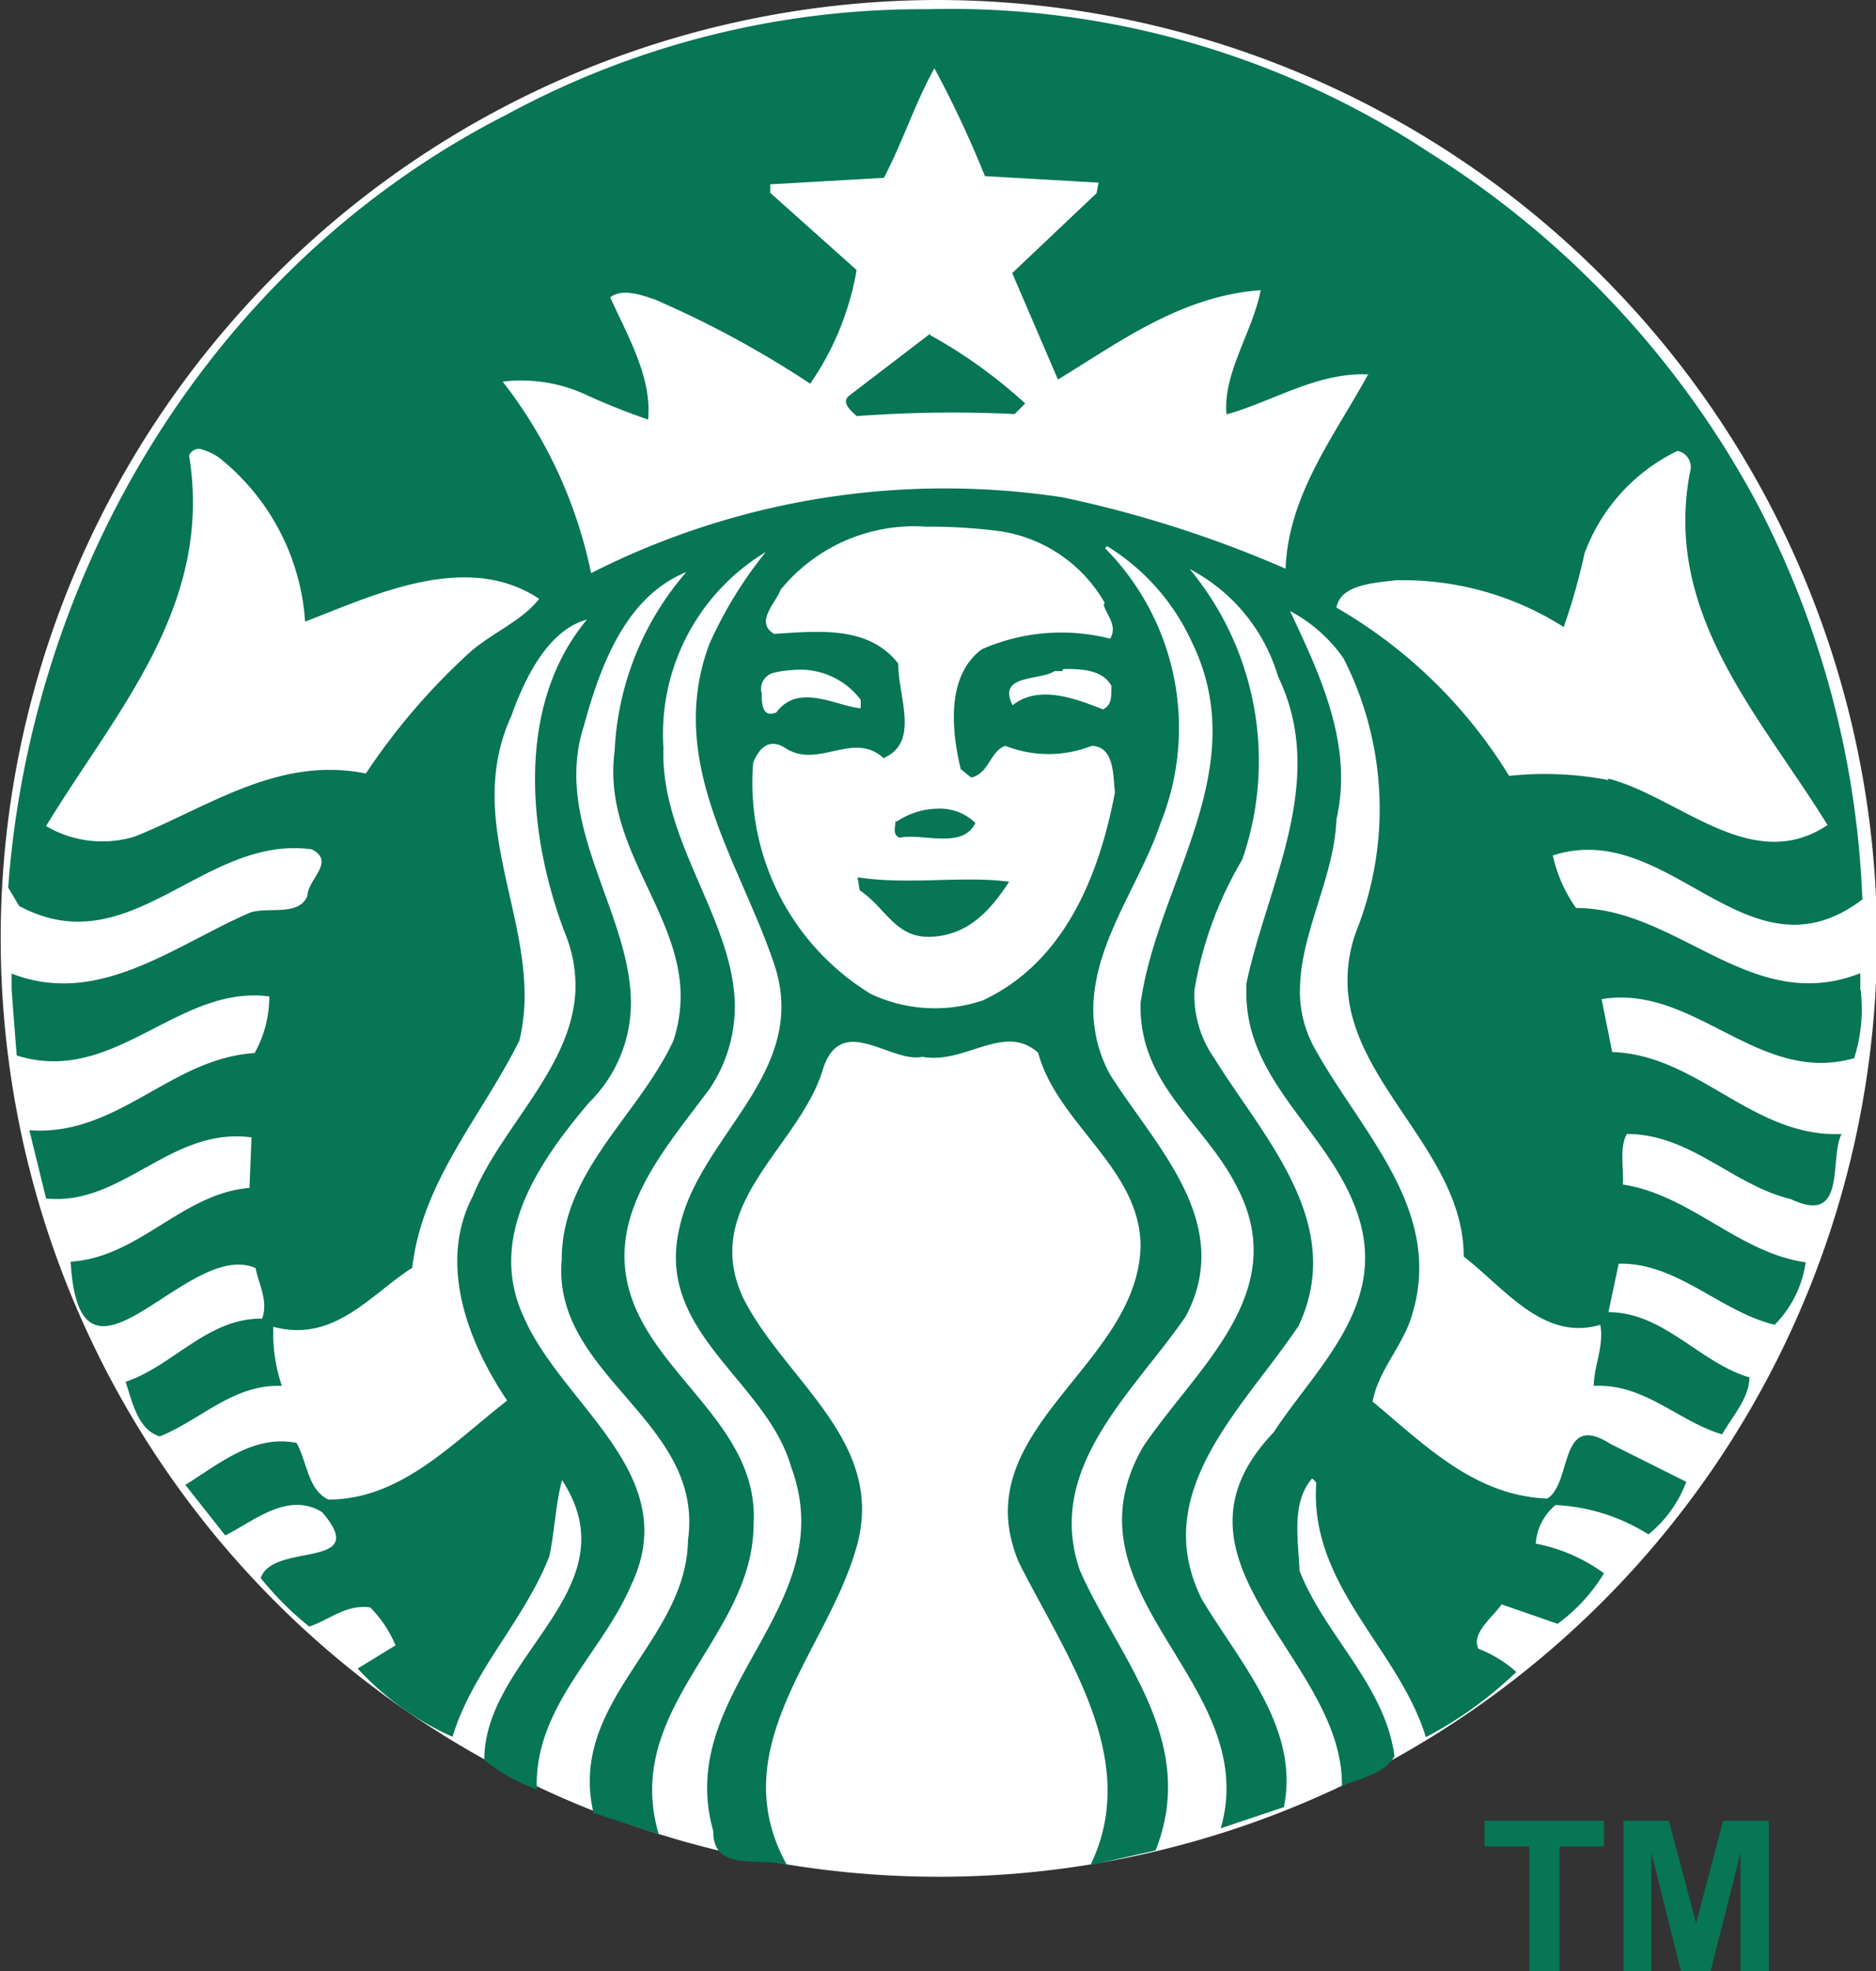 <svg xmlns="http://www.w3.org/2000/svg" width="54.97" height="57.75" viewBox="0 0 54.97 57.75"><rect x="0" y="0" width="54.97" height="57.75" fill="#333333" stroke="none"/><title>logoArtboard 49</title><path d="M55,27.63A27.49,27.49,0,1,1,27.49,0,27.56,27.56,0,0,1,55,27.63Z" fill="#fff"/><path d="M27.26,9.82a14.45,14.45,0,0,1,2.78,2l-.31.31a38.07,38.07,0,0,0-4.63.06c-.16-.16-.49-.41-.19-.62l2.34-1.79ZM54.52,29a4.73,4.73,0,0,1-.19,2c-2.82.8-4.67-2.18-7.4-1.73l.31,1.55c2.53.08,4.11,2.51,6.72,2.4-.37.74.17,2.69-1.48,1.91-1.71-.41-2.94-1.91-4.81-1.91-.23.41-.08,1-.12,1.48,2,.31,3.39,2,5.36,2.28A3.26,3.26,0,0,1,52,38.81c-1.6-.39-2.86-1.83-4.57-1.79l-.3,1.42c1.62,0,2.67,1.48,4.13,1.91,0,.6-.49,1.13-.8,1.67-1.3-.39-2.28-1.5-3.76-1.42,0-.56.31-1.19.19-1.79-1.66.49-2.78-1.05-4-2,0-3-3.23-5-3.4-7.86a4.21,4.21,0,0,1,.31-1.82,9.72,9.72,0,0,0-.43-7.84A4.43,4.43,0,0,0,37.8,17.9c.84,1.79,1.87,3.9,1.36,6.1-.06,1.7-1.06,3.33-1.07,5a3.41,3.41,0,0,0,.46,1.76c1.34,2.41,3.74,4.69,2.84,7.71-.25.93-1,1.65-1.17,2.59,1.56,1.3,3,2.76,5.12,2.84.74-.47.33-2.57,1.85-1.6l2.22,1.11a3.56,3.56,0,0,1-1.11,1.54,5.59,5.59,0,0,0-2.72-.86A1.61,1.61,0,0,0,45,45.22a5,5,0,0,1,2,.87,5.13,5.13,0,0,1-1.36,1.48L44,47c-.29.41-.89.84-.68,1.3a3.6,3.6,0,0,1,1.11.68,11.47,11.47,0,0,1-2.65,1.91c-.8-2.61-3.43-4.44-3.21-7.46l-.12-.12c-.62.7-.41,1.81-.37,2.71.74,1.89,2.51,3.35,2.78,5.43-.31.53-1,.64-1.54.87.06-3.74-5.61-6.58-2-10.36,1.21-1.85,3.25-3.62,2.53-6.17s-3.36-4-3.33-6.75v-.22c.6-2.88,2.41-5.94.93-9a5.22,5.22,0,0,0-2.59-3.15,8.81,8.81,0,0,1,1.54,8.51A11.13,11.13,0,0,0,35,29h0A3.22,3.22,0,0,0,35.58,31c1.42,2.3,3.89,4.83,2.47,7.84-1.6,2.4-4.4,4.85-2.84,8,1.13,1.89,2.88,3.78,2.41,6.1l-1.85.62C37,49.28,31,46.73,33.49,42.39c1.56-2.32,4.36-4.5,2.77-7.59-.95-1.91-2.9-3-2.84-5.43l.07-.4c.64-3.39,3.21-6.59,1.41-10.21A6.43,6.43,0,0,0,32.44,16l-.06.06A7.48,7.48,0,0,1,34,24.13c-.53,1.58-1.69,3.15-1.92,4.84a4,4,0,0,0,.44,2.5c1.34,2.12,3.68,4.36,2.22,7.1C33.18,40.83,30.61,43,31.64,46c1.13,2.57,3.49,5,2.22,8.21l-1.91.43c1.52-3.11-.76-6.19-2.1-8.88-1.62-3.87,3.49-5.72,3.57-9.25,0-2.28-2.44-3.58-3-5.67-1-.89-2.14.35-3.39.12-.93.19-2.35-1.28-2.9.31-.66,2.32-3.66,4-2.34,6.78,1.25,2.45,4.27,4.24,3.27,7.4-.9,3-3.89,5.78-2,9.19-.76-.25-2.18.23-2.16-1-1.17-4.13,3.82-6.54,2.28-10.67-.72-2.53-4-3.93-3.27-7,.53-2.5,3.34-4.26,2.95-7a4.05,4.05,0,0,0-.17-.71c-1-3-3.19-5.92-1.91-9.38a12.08,12.08,0,0,1,1.66-2.71,6.23,6.23,0,0,0-3,5.74c-.09,2.55,1.79,4.73,2.06,7.06a4.3,4.3,0,0,1-.71,2.93C19.45,33.71,17.7,35.62,18.5,38s3.76,3.86,3.58,6.66c0,3.31-3.86,5.37-2.78,9.07l-1.91-.62c-.76-3.29,2.73-5,2.77-8,.49-3.5-4-4.8-3.7-8.21,0-2.59,2.26-4.23,3.27-6.41A4.18,4.18,0,0,0,19.94,29c-.12-2.41-2.29-4.29-1.93-7a8.58,8.58,0,0,1,2.1-5.24c-1.79.72-2.53,2.78-3,4.5C16.22,24,18.27,26.49,18.47,29a4.1,4.1,0,0,1-1.21,3.3c-1.48,1.75-3,3.95-1.91,6.29,1.13,2.59,4.69,4.6,3.15,7.83-.84,2-2.86,3.58-2.77,6a5.25,5.25,0,0,1-1.54-.86c0-3.06,4.36-5,2.28-8.2-.18.64-.22,1.5-.37,2.22-.72,1.87-2.26,3.37-2.84,5.3a8.48,8.48,0,0,1-2.78-2l1.11-.68a3.5,3.5,0,0,0-.74-1.11c-.72-.1-1.2.37-1.79.56a9.24,9.24,0,0,1-1.42-1.42C8,45.16,10.9,46,9.44,44.3c-1-.62-2,.26-2.84.68L5.43,43.5c1-.62,2-1.48,3.26-1.23.31.56.33,1.37.93,1.66,2.12,0,3.62-1.64,5.24-2.9-1.13-1.68-2.05-4-1-6,.81-2,2.9-3.76,3-6a4,4,0,0,0-.28-1.63c-1.11-2.86-1.5-6.72.62-9.25-1.15.31-1.83,1.74-2.22,2.83-1.27,2.79.34,5.38.39,8.05a5.76,5.76,0,0,1-.15,1.45c-1.09,2.2-2.86,4.13-3.14,6.66-1.25.8-2.28,2.2-4.07,1.73a4.74,4.74,0,0,0,.25,1.73c-1.42-.06-2.38,1-3.58,1.48-.64-.2-.8-1-1-1.6,1.4-.47,2.4-1.87,4-1.85.19-.52-.1-1-.19-1.48-2-.89-5.16,4.38-5.42-.19,2-.12,3.27-2,5.24-2.16l.06-1.48C5,33,3.59,35.34,1.35,35.11l-.49-2C3.45,33.3,5,31,7.46,30.85a3.36,3.36,0,0,0,.43-1.66c-2.69-.35-4.54,2.63-7.4,1.73,0,0-.1-1.24-.15-1.94h0c0-.27,0-.46,0-.46,2.55,1,4.79-.84,7-1.79.55-.17,1.42.12,1.67-.49,0-.47.84-1,.12-1.36-3.19-.43-5.31,3.41-8.57,1.66L.24,26C.92,16.75,6.16,7.77,14.86,3.35A25.54,25.54,0,0,1,27.17.27,25.48,25.48,0,0,1,41.87,4.46a27.38,27.38,0,0,1,9.62,10.3,27.22,27.22,0,0,1,3.08,11.59c-3.37,2.55-5.63-2.4-9.07-1.29a4.28,4.28,0,0,0,.68,1.54c3,0,5.14,3.17,8.33,1.91V29ZM15.78,17.53c-2.14-1.4-4.85-.08-6.84.68A6.7,6.7,0,0,0,6.41,13.4a1.69,1.69,0,0,0-.56-.25.32.32,0,0,0-.31.19c.72,4.42-2.15,7.5-4.19,10.86a3.25,3.25,0,0,0,2.59.31c2.16-.86,4.21-2.37,6.78-1.85a19.05,19.05,0,0,1,3.08-3.58c.64-.55,1.52-.91,2-1.54Zm6.54,2.78c0,.27,0,.74.43.56.64-.88,1.77-.18,2.47-.12v-.25a2.22,2.22,0,0,0-2-.87,2.93,2.93,0,0,0-.55.08A.48.48,0,0,0,22.32,20.31Zm10.05-2.65a4.26,4.26,0,0,0-3.08-2.1,16.08,16.08,0,0,0-1.8-.13h-.34a5.05,5.05,0,0,0-4.28,1.85c-.14.39-.76.94-.19,1.29,1.3-.08,2.77-.25,3.64.87,0,1,.64,2.3-.43,2.77-.89-.82-1.93.35-2.9-.31-.45-.27-.74,0-.92.44a7.24,7.24,0,0,0,3.45,6.78,4.41,4.41,0,0,0,3.27.19c2.43-1.13,3.43-3.72,3.88-6.1-.06-.45,0-1.34-.68-1.36a3.45,3.45,0,0,1-2.53,0c-.45.15-.47.8-1,.93l-.31-.25c-.27-1.13-.43-2.73.62-3.51a5.79,5.79,0,0,1,3.76-.31c.23-.39-.12-.7-.19-1Zm-1.24,2H30.9c-.43.29-1.69.08-1.23,1,.78-.62,1.87-.18,2.65.12.29-.14.23-.43.25-.68-.25-.47-.85-.51-1.42-.5Zm9-8.69c-1.52-.08-2.8.78-4.19,1.17-.12-1.19.78-2.45,1-3.64C34.62,8.67,32.83,10,31,11.12L29.66,8l2.47-2.34.06-.31-3.33-.19A31.26,31.26,0,0,0,27.38,2c-.56,1-.93,2.16-1.48,3.21l-3.33.19v.25L25.1,7.91a8.3,8.3,0,0,1-1.36,3.33,29.37,29.37,0,0,0-4.56-2.47c-.39-.13-.95-.33-1.3-.06.51,1.13,1.23,2.35,1.11,3.58a19.21,19.21,0,0,1-1.85-.74,4.51,4.51,0,0,0-2.41-.37,13.56,13.56,0,0,1,2.59,5.61,22.9,22.9,0,0,1,13.82-2.22,33.83,33.83,0,0,1,6.53,2.09c.08-2.18,1.46-3.93,2.41-5.68Zm7,11.84c2.1.55,4.2,2.84,6.42,1.36C51.6,21,48.72,18,49.52,13.83a.48.48,0,0,0-.37-.62,5.41,5.41,0,0,0-2.72,3,18.38,18.38,0,0,1-.61,2.16A8.77,8.77,0,0,0,40.89,17c-.66.08-1.61.13-1.73.8a14.34,14.34,0,0,1,5.06,4.93,9.88,9.88,0,0,1,2.9.12Zm-22,2.9.06.37c.8.54,1.05,1.44,2.16,1.36s1.73-.87,2.22-1.61c-1.33-.18-3,.1-4.44-.13Zm1.11-1.66c0,.16-.1.41.12.49.66-.14,1.85.35,2.22-.43a1.48,1.48,0,0,0-1.11-.42A2.23,2.23,0,0,0,26.27,24.07Z" fill="#067655"/><path d="M44.81,57.75V54.09H43.5v-.75H47v.75H45.7v3.67Z" fill="#067655"/><path d="M47.57,57.75V53.34H48.9l.8,3,.79-3h1.34v4.41H51V54.28l-.88,3.48h-.86l-.87-3.48v3.48Z" fill="#067655"/></svg>